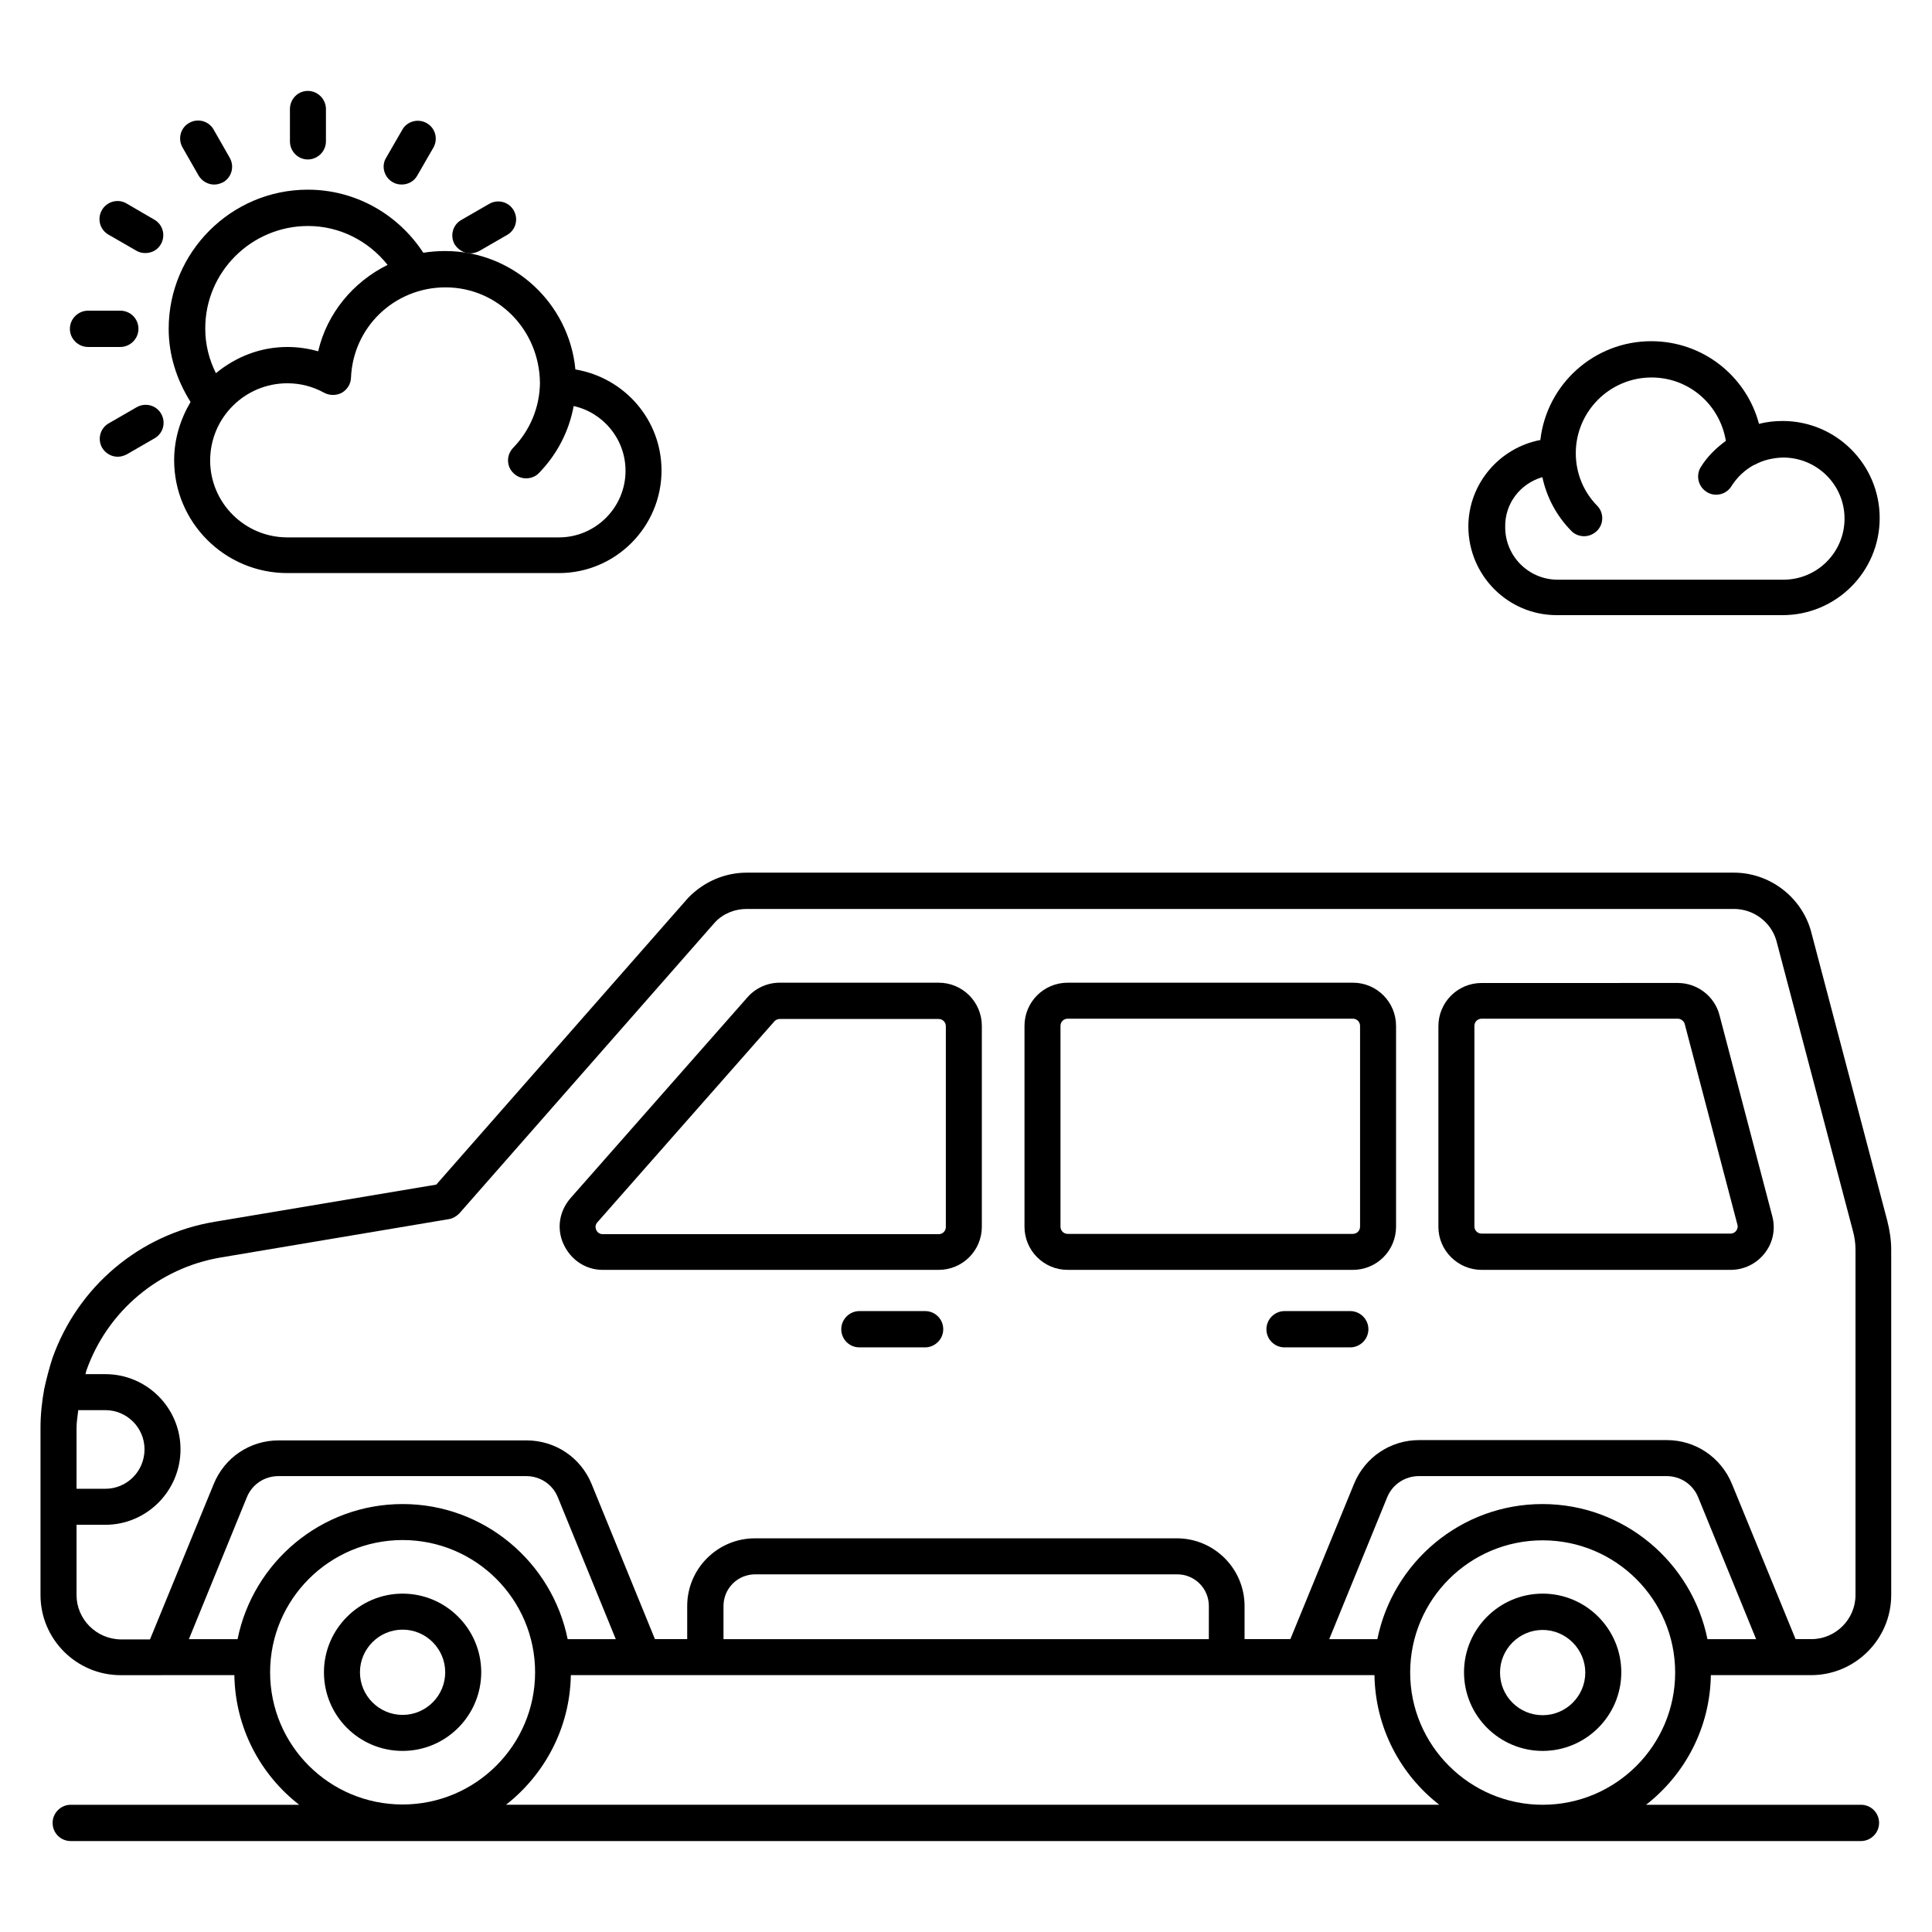 <?xml version="1.0" encoding="UTF-8"?>
<!-- The Best Svg Icon site in the world: iconSvg.co, Visit us! https://iconsvg.co -->
<svg fill="#000000" width="800px" height="800px" version="1.1" viewBox="144 144 512 512" xmlns="http://www.w3.org/2000/svg">
 <g>
  <path d="m303.74 480.53h89.008c6.336 0 11.449-5.113 11.449-11.449v-53.207c0-6.336-5.113-11.449-11.449-11.449h-42.137c-3.281 0-6.414 1.449-8.551 3.894l-46.871 53.207c-2.977 3.434-3.742 8.09-1.832 12.215 1.906 4.117 5.801 6.789 10.383 6.789zm-1.375-12.672 46.871-53.207c0.383-0.383 0.84-0.609 1.375-0.609h42.137c1.07 0 1.91 0.84 1.91 1.91v53.207c0 1.07-0.84 1.91-1.91 1.91l-89.008-0.004c-1.07 0-1.527-0.688-1.754-1.145-0.156-0.457-0.387-1.223 0.379-2.062z"/>
  <path d="m426.95 480.53h75.57c6.336 0 11.449-5.113 11.449-11.449v-53.207c0-6.336-5.113-11.449-11.449-11.449h-75.57c-6.336 0-11.449 5.113-11.449 11.449v53.207c0 6.336 5.113 11.449 11.449 11.449zm-1.91-64.656c0-1.07 0.84-1.91 1.91-1.91h75.57c1.07 0 1.91 0.84 1.91 1.91v53.207c0 1.07-0.84 1.91-1.91 1.91h-75.57c-1.07 0-1.91-0.84-1.91-1.91z"/>
  <path d="m536.64 480.53h65.953c3.586 0 6.871-1.602 9.082-4.426 2.215-2.824 2.902-6.414 1.984-9.848l-13.969-53.207c-1.297-5.039-5.879-8.551-11.07-8.551l-51.98 0.004c-6.336 0-11.449 5.113-11.449 11.449v53.207c0 6.258 5.191 11.371 11.449 11.371zm-1.906-64.656c0-1.07 0.84-1.91 1.91-1.91h51.984c0.84 0 1.602 0.609 1.832 1.375l13.969 53.207c0.23 0.762-0.152 1.375-0.305 1.602-0.23 0.305-0.688 0.762-1.527 0.762l-65.957 0.004c-1.07 0-1.91-0.84-1.91-1.91z"/>
  <path d="m389.16 491.45h-17.406c-2.594 0-4.809 2.137-4.809 4.809 0 2.672 2.137 4.809 4.809 4.809h17.406c2.594 0 4.809-2.137 4.809-4.809 0-2.672-2.137-4.809-4.809-4.809z"/>
  <path d="m501.83 491.45h-17.406c-2.594 0-4.809 2.137-4.809 4.809 0 2.672 2.137 4.809 4.809 4.809h17.406c2.594 0 4.809-2.137 4.809-4.809 0-2.672-2.211-4.809-4.809-4.809z"/>
  <path d="m250.69 608.01c11.527 0 20.84-9.391 20.84-20.84 0-11.527-9.391-20.84-20.84-20.84s-20.84 9.391-20.84 20.84c0 11.527 9.312 20.84 20.84 20.84zm0-32.137c6.258 0 11.297 5.113 11.297 11.297s-5.039 11.297-11.297 11.297-11.297-5.113-11.297-11.297 5.039-11.297 11.297-11.297z"/>
  <path d="m597.4 587.93h26.566c11.68 0 21.223-9.543 21.223-21.223v-91.523c0-2.519-0.383-5.113-1.07-7.785l-20.23-76.793c-2.594-9.008-10.992-15.344-20.383-15.344h-261.6c-5.801 0-11.375 2.367-15.574 6.719l-66.715 75.953-58.703 9.848c-19.848 3.281-36.336 17.176-43.055 36.258-0.836 2.594-1.52 5.266-2.133 8.016-0.609 3.359-0.992 6.793-0.992 10.305v44.352c0 11.68 9.543 21.223 21.223 21.223l11.066-0.004h0.078 19.008c0.23 13.969 6.871 26.336 17.176 34.352h-60.535c-2.594 0-4.809 2.137-4.809 4.809s2.137 4.809 4.809 4.809h474.42c2.594 0 4.809-2.137 4.809-4.809s-2.137-4.809-4.809-4.809h-56.945c10.305-8.016 16.945-20.383 17.172-34.352zm-44.578 34.352c-19.312 0-35.113-15.727-35.113-35.039s15.727-35.039 35.113-35.039c19.391 0 35.113 15.727 35.113 35.039s-15.723 35.039-35.113 35.039zm-56.562-43.891 15.344-37.559c1.375-3.434 4.734-5.648 8.398-5.648h65.648c3.742 0 7.023 2.215 8.398 5.648l15.344 37.559h-12.902c-4.121-20.383-22.137-35.801-43.738-35.801s-39.617 15.418-43.738 35.801zm-331.52-60.688h7.176c5.727 0 10.383 4.656 10.383 10.383 0 5.801-4.656 10.457-10.383 10.457h-7.633v-16.184c0-1.602 0.305-3.129 0.457-4.656zm-0.457 49.008v-18.625h7.633c10.992 0 19.922-9.008 19.922-20 0-10.992-8.93-19.922-19.922-19.922l-5.266-0.004c0.078-0.305 0.152-0.609 0.23-0.918 5.574-15.801 19.238-27.25 35.648-30l60.379-10.152c1.07-0.152 2.062-0.762 2.824-1.527l67.707-77.098c2.215-2.367 5.266-3.586 8.473-3.586h261.6c5.191 0 9.77 3.434 11.223 8.32l20.23 76.715c0.535 1.832 0.762 3.664 0.762 5.266v91.527c0 6.414-5.266 11.68-11.68 11.68h-4.199l-16.871-41.145c-2.902-7.023-9.617-11.602-17.25-11.602h-65.648c-7.559 0-14.352 4.504-17.25 11.602l-16.871 41.145h-12.137v-8.777c0-9.848-8.016-17.938-17.938-17.938h-111.83c-9.848 0-17.938 8.016-17.938 17.938v8.777h-8.551l-16.797-41.141c-2.902-7.023-9.617-11.527-17.25-11.527h-65.648c-7.633 0-14.352 4.504-17.25 11.602l-16.871 41.145h-7.711c-6.488-0.074-11.754-5.344-11.754-11.754zm300 11.68h-128.55v-8.777c0-4.656 3.742-8.398 8.398-8.398h111.83c4.656 0 8.398 3.742 8.398 8.398l-0.008 8.777zm-169.85 0c-4.121-20.383-22.137-35.801-43.738-35.801s-39.617 15.418-43.738 35.801h-12.902l15.344-37.559c1.375-3.434 4.656-5.648 8.398-5.648h65.648c3.742 0 7.023 2.215 8.398 5.648l15.344 37.559zm-78.852 8.777c0-19.312 15.727-35.039 35.113-35.039 19.391 0 35.113 15.727 35.113 35.039s-15.727 35.039-35.113 35.039c-19.391 0-35.113-15.652-35.113-35.039zm62.52 35.113c10.23-8.016 16.945-20.383 17.176-34.352h212.97c0.23 13.969 6.871 26.336 17.176 34.352z"/>
  <path d="m552.82 566.33c-11.527 0-20.84 9.391-20.84 20.84 0 11.527 9.391 20.84 20.84 20.84 11.449 0 20.84-9.312 20.84-20.84 0-11.449-9.312-20.84-20.84-20.84zm0 32.215c-6.258 0-11.297-5.039-11.297-11.297s5.113-11.297 11.297-11.297c6.184 0 11.297 5.113 11.297 11.297 0 6.18-5.035 11.297-11.297 11.297z"/>
  <path d="m225.57 186.26c2.594 0 4.809-2.137 4.809-4.809v-8.551c0-2.594-2.137-4.809-4.809-4.809s-4.734 2.215-4.734 4.809v8.551c0 2.672 2.137 4.809 4.734 4.809z"/>
  <path d="m196.64 190.54c0.918 1.527 2.519 2.367 4.121 2.367 0.84 0 1.602-0.23 2.367-0.609 2.289-1.297 3.055-4.199 1.754-6.488l-4.273-7.481c-1.297-2.289-4.199-3.055-6.488-1.754-2.289 1.297-3.055 4.199-1.754 6.488z"/>
  <path d="m172.75 206.18 7.406 4.273c0.762 0.457 1.602 0.609 2.367 0.609 1.68 0 3.281-0.84 4.121-2.367 1.297-2.289 0.535-5.191-1.754-6.488l-7.332-4.269c-2.289-1.375-5.266-0.535-6.562 1.754-1.301 2.289-0.535 5.191 1.754 6.488z"/>
  <path d="m167.33 235.95h8.551c2.594 0 4.809-2.137 4.809-4.809s-2.137-4.809-4.809-4.809h-8.551c-2.594 0-4.809 2.137-4.809 4.809-0.004 2.672 2.211 4.809 4.809 4.809z"/>
  <path d="m180.23 251.91-7.406 4.273c-2.289 1.297-3.055 4.199-1.754 6.488 0.918 1.527 2.519 2.367 4.121 2.367 0.84 0 1.602-0.23 2.367-0.609l7.406-4.273c2.289-1.297 3.055-4.199 1.754-6.488-1.297-2.293-4.199-3.055-6.488-1.758z"/>
  <path d="m268.62 211.14c0.84 0 1.602-0.23 2.367-0.609l7.406-4.273c2.289-1.297 3.055-4.199 1.754-6.488-1.297-2.289-4.199-3.055-6.488-1.754l-7.406 4.273c-2.289 1.297-3.055 4.199-1.754 6.488 0.918 1.449 2.519 2.363 4.121 2.363z"/>
  <path d="m248.09 192.29c0.762 0.457 1.602 0.609 2.367 0.609 1.68 0 3.281-0.84 4.121-2.367l4.273-7.406c1.297-2.289 0.535-5.191-1.754-6.488-2.289-1.297-5.191-0.535-6.488 1.754l-4.273 7.406c-1.379 2.215-0.539 5.191 1.754 6.492z"/>
  <path d="m190.15 265.95c0 16.488 13.434 29.922 30 29.922h71.984c14.961 0 27.176-12.215 27.176-27.176 0-13.434-9.77-24.578-22.824-26.793-1.68-17.559-16.488-31.375-34.504-31.375-1.984 0-3.894 0.152-5.801 0.457-6.793-10.383-18.168-16.719-30.609-16.719-20.305 0-36.871 16.566-36.871 36.871 0 6.871 2.062 13.434 5.801 19.391-2.672 4.508-4.352 9.773-4.352 15.422zm96.945-20.457c-0.078 6.414-2.594 12.52-7.098 17.176-1.832 1.91-1.832 4.887 0.078 6.719 0.918 0.918 2.137 1.375 3.359 1.375s2.519-0.457 3.434-1.449c4.809-4.961 7.938-11.07 9.16-17.711 7.863 1.754 13.742 8.777 13.742 17.176 0 9.695-7.938 17.633-17.633 17.633h-71.988c-11.297 0-20.457-9.16-20.457-20.383 0-11.297 9.16-20.457 20.457-20.457 3.434 0 6.719 0.84 9.77 2.519 1.449 0.762 3.207 0.762 4.656 0 1.449-0.84 2.367-2.289 2.441-3.969 0.535-13.434 11.527-23.969 25.039-23.969 13.742-0.004 24.887 11.141 25.039 25.34zm-61.449-41.602c8.32 0 15.953 3.894 21.07 10.305-9.082 4.504-16.031 12.746-18.398 22.902-2.672-0.762-5.418-1.145-8.168-1.145-7.25 0-13.742 2.672-18.93 6.945-1.832-3.664-2.824-7.633-2.824-11.754-0.078-15.039 12.215-27.254 27.25-27.254z"/>
  <path d="m556.56 307.02h59.848c14.199 0 25.727-11.527 25.727-25.727s-11.527-25.727-25.727-25.727c-2.137 0-4.199 0.23-6.258 0.762-3.359-12.672-14.887-21.906-28.551-21.906-15.191 0-27.711 11.449-29.391 26.184-10.84 2.062-19.082 11.602-19.082 22.977 0.074 12.98 10.531 23.438 23.434 23.438zm-3.816-36.566c1.145 5.344 3.742 10.23 7.633 14.199 0.918 0.992 2.215 1.449 3.434 1.449 1.223 0 2.367-0.457 3.359-1.375 1.91-1.832 1.91-4.887 0.078-6.719-3.664-3.742-5.648-8.703-5.648-13.895 0-11.07 9.008-20.074 20.074-20.074 9.922 0 18.09 7.176 19.695 16.793-2.594 1.91-4.887 4.121-6.641 6.945-1.375 2.215-0.688 5.191 1.527 6.566 0.762 0.535 1.68 0.762 2.519 0.762 1.602 0 3.129-0.762 4.047-2.215 1.527-2.441 3.586-4.352 5.953-5.648h0.078c1.145-0.609 2.367-1.145 3.664-1.449s2.672-0.535 4.121-0.535h0.078c8.855 0.078 16.105 7.25 16.105 16.184 0 8.93-7.25 16.184-16.184 16.184h-59.848c-7.633 0-13.895-6.184-13.895-13.895-0.152-6.328 4.043-11.598 9.848-13.277z"/>
 </g>
</svg>